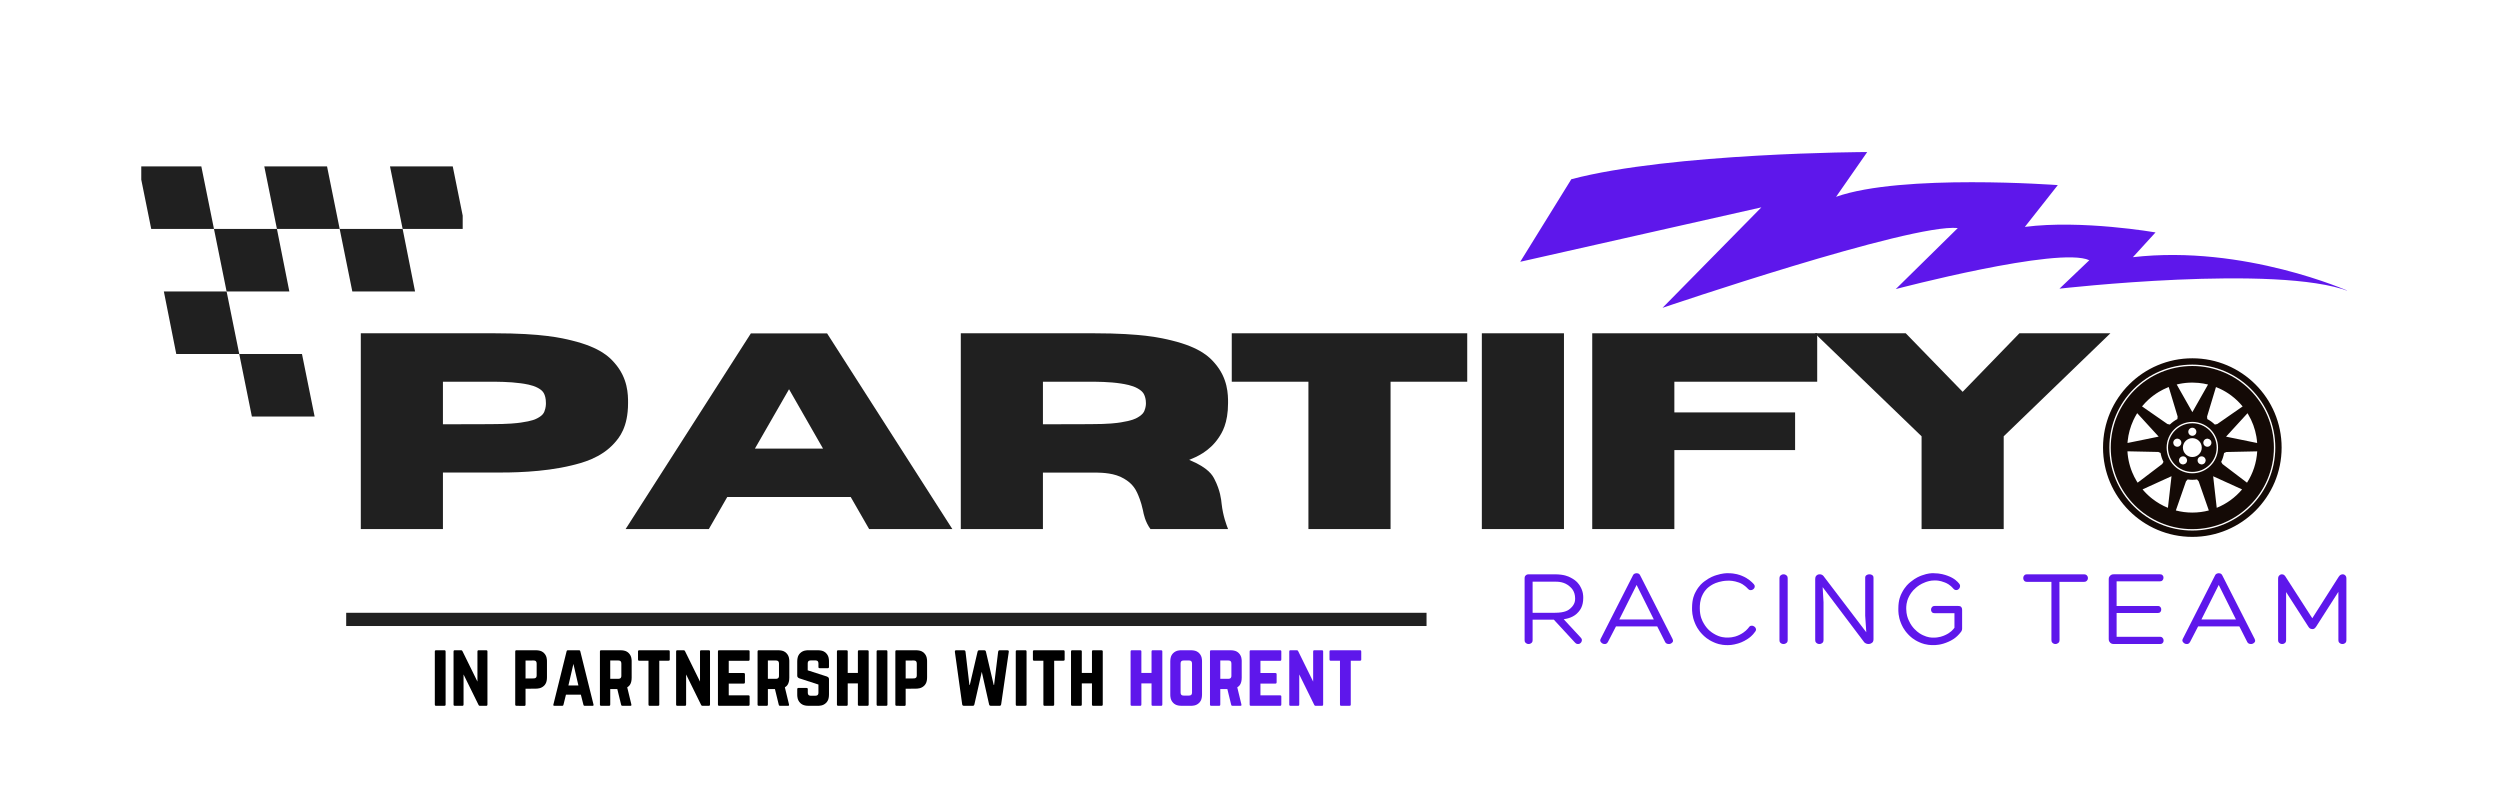 <svg xmlns="http://www.w3.org/2000/svg" xmlns:xlink="http://www.w3.org/1999/xlink" id="Layer_1" viewBox="0 0 283.465 90.709"><defs><style>.cls-1,.cls-2{fill:none;}.cls-3{fill:#140a06;}.cls-2{stroke:#202020;stroke-width:1.5px;}.cls-4{clip-path:url(#clippath-1);}.cls-5{clip-path:url(#clippath-3);}.cls-6{clip-path:url(#clippath-4);}.cls-7{clip-path:url(#clippath-2);}.cls-8{clip-path:url(#clippath-7);}.cls-9{clip-path:url(#clippath-6);}.cls-10{clip-path:url(#clippath-8);}.cls-11{clip-path:url(#clippath-5);}.cls-12{fill:#5e17eb;}.cls-13{fill:#202020;}.cls-14{opacity:0;}.cls-15{clip-path:url(#clippath);}</style><clipPath id="clippath"><rect class="cls-1" x="-45.768" y="-142.146" width="375" height="375"></rect></clipPath><clipPath id="clippath-1"><rect class="cls-1" x="-45.768" y="-142.146" width="375" height="375"></rect></clipPath><clipPath id="clippath-2"><rect class="cls-1" x="-45.768" y="-142.146" width="375" height="375"></rect></clipPath><clipPath id="clippath-3"><rect class="cls-1" x="209.77" y="-19.242" width="19.5" height="93.75" transform="translate(174.344 244.224) rotate(-85.393)"></rect></clipPath><clipPath id="clippath-4"><rect class="cls-1" x="209.77" y="-19.242" width="19.5" height="93.75" transform="translate(174.344 244.224) rotate(-85.393)"></rect></clipPath><clipPath id="clippath-5"><rect class="cls-1" x="16.018" y="18.835" width="36.445" height="28.5"></rect></clipPath><clipPath id="clippath-6"><rect class="cls-1" x="238.454" y="40.625" width="20.25" height="20.25"></rect></clipPath><clipPath id="clippath-7"><rect class="cls-1" x="238.454" y="40.625" width="20.25" height="20.25"></rect></clipPath><clipPath id="clippath-8"><rect class="cls-1" x="-45.768" y="-142.146" width="375" height="375"></rect></clipPath></defs><g class="cls-15"><path class="cls-13" d="M50.222,48.108l5.321-.015c2.228,0,3.083-.119,3.511-.178,1.284-.178,1.691-.394,1.895-.503.611-.325.724-.619.781-.766.17-.441.17-.781.17-.951,0-.526-.113-.82-.17-.967-.17-.441-.577-.657-.781-.766-.611-.325-1.467-.443-1.895-.503-1.284-.178-2.769-.178-3.511-.178h-5.321v4.826ZM50.222,59.988h-9.312v-22.198h15.144c5.43,0,7.652.541,8.763.812,3.334.812,4.354,1.972,4.865,2.552,1.531,1.74,1.531,3.607,1.531,4.54,0,2.784-1.021,3.945-1.531,4.525-1.531,1.74-3.754,2.282-4.865,2.552-3.334.812-6.953.812-8.763.812h-5.832v6.404Z"></path><path class="cls-13" d="M93.318,50.862l-3.852-6.729-3.867,6.729h7.719ZM107.983,59.988h-9.436l-2.088-3.635h-13.999l-2.088,3.635h-9.436l14.2-22.182h8.647l14.2,22.182Z"></path><path class="cls-13" d="M118.254,48.108l5.321-.015c2.227,0,3.083-.134,3.511-.201,1.284-.201,1.691-.433,1.895-.549.611-.348.724-.632.781-.773.17-.425.17-.724.17-.874,0-.449-.113-.737-.17-.882-.17-.433-.578-.665-.781-.781-.611-.348-1.467-.482-1.895-.549-1.284-.201-2.769-.201-3.511-.201h-5.321v4.826ZM139.245,59.988h-8.802c-.603-.835-.768-1.702-.851-2.135-.217-1.005-.505-1.65-.65-1.972-.433-.967-1.14-1.395-1.493-1.609-1.06-.642-2.452-.673-3.148-.688h-6.048v6.404h-9.312v-22.198h15.144c5.43,0,7.652.541,8.763.812,3.334.812,4.354,1.972,4.865,2.552,1.531,1.74,1.531,3.607,1.531,4.54,0,2.336-.706,3.398-1.06,3.929-1.06,1.593-2.586,2.212-3.349,2.521,2.212.913,2.65,1.763,2.869,2.189.657,1.276.761,2.297.812,2.808.155,1.361.536,2.351.727,2.846Z"></path><polygon class="cls-13" points="157.67 59.988 148.357 59.988 148.357 43.282 139.664 43.282 139.664 37.79 166.363 37.79 166.363 43.282 157.67 43.282 157.67 59.988"></polygon><rect class="cls-13" x="168.02" y="37.79" width="9.312" height="22.198"></rect><polygon class="cls-13" points="189.849 59.988 180.537 59.988 180.537 37.79 206.045 37.79 206.045 43.282 189.849 43.282 189.849 46.762 203.539 46.762 203.539 51.032 189.849 51.032 189.849 59.988"></polygon><polygon class="cls-13" points="227.192 59.988 217.88 59.988 217.88 49.469 205.768 37.79 216.086 37.79 222.536 44.427 228.971 37.79 239.289 37.79 227.192 49.469 227.192 59.988"></polygon></g><g class="cls-4"><g class="cls-7"><g class="cls-5"><g class="cls-6"><path class="cls-12" d="M178.166,20.321l-5.793,9.362,27.341-6.171-11.208,11.392s28.165-9.582,33.48-9.047l-7.033,6.92s18.507-4.878,21.944-3.27l-3.382,3.223s24.711-2.817,32.833.304c0,0-11.866-5.321-24.509-3.873l2.568-2.809s-8.381-1.456-14.817-.626l3.735-4.738s-17.671-1.317-25.141,1.327l3.531-5.073c.019-.016-22.238.089-33.55,3.08Z"></path></g></g></g></g><g class="cls-11"><polygon class="cls-13" points="25.694 33.05 32.808 33.05 31.4 25.96 24.261 25.96 25.694 33.05"></polygon><polygon class="cls-13" points="39.948 33.05 47.062 33.05 45.654 25.96 38.515 25.96 39.948 33.05"></polygon><polygon class="cls-13" points="28.559 47.229 35.674 47.229 34.241 40.14 27.127 40.14 28.559 47.229"></polygon><polygon class="cls-13" points="19.987 40.14 27.127 40.14 25.694 33.05 18.579 33.05 19.987 40.14"></polygon><polygon class="cls-13" points="17.147 25.96 24.261 25.96 22.828 18.87 15.714 18.87 17.147 25.96"></polygon><polygon class="cls-13" points="31.4 25.96 38.515 25.96 37.082 18.87 29.967 18.87 31.4 25.96"></polygon><polygon class="cls-13" points="45.654 25.96 52.768 25.96 51.336 18.87 44.221 18.87 45.654 25.96"></polygon></g><g class="cls-9"><path class="cls-3" d="M248.58,40.625c-5.593,0-10.126,4.533-10.126,10.124s4.533,10.126,10.126,10.126,10.124-4.533,10.124-10.126-4.533-10.124-10.124-10.124M248.58,60.156c-5.188,0-9.409-4.22-9.409-9.407s4.221-9.407,9.409-9.407,9.407,4.22,9.407,9.407-4.22,9.407-9.407,9.407Z"></path></g><g class="cls-8"><path class="cls-3" d="M248.58,41.5c-5.101,0-9.251,4.149-9.251,9.249s4.15,9.25,9.251,9.25,9.249-4.149,9.249-9.25-4.149-9.249-9.249-9.249M254.896,46.952c.486.808.796,1.672.946,2.548.041.24.07.484.088.731l-3.527-.721,2.432-2.656c.02.033.042.064.062.097ZM251.668,44.058c.012.005.024.01.035.016.082.038.163.079.244.121.03.016.061.031.091.047.061.032.121.067.182.101.049.028.098.055.146.084.041.024.081.05.121.075.066.041.131.082.195.125.022.015.043.03.065.045.08.055.16.111.238.169.006.004.012.009.017.013.475.357.906.77,1.282,1.23l-2.873,1.995-.28.062c-.252-.246-.539-.456-.853-.622l-.028-.283,1.01-3.349c.137.054.273.11.408.172ZM246.973,43.558c.053-.012.106-.024.159-.035.078-.016.158-.029.237-.042.038-.006.076-.013.113-.019.096-.014.193-.026.291-.037.022-.002.044-.005.066-.008.115-.011.231-.02.348-.026.006,0,.011,0,.017-.001.125-.006.25-.01.377-.01.23,0,.458.012.682.033.371.035.738.096,1.098.186l-1.777,3.135-1.777-3.137c.055-.014.111-.026.166-.038ZM242.892,46.062s0,0,0-.001c.225-.272.469-.528.73-.766.002-.002.005-.004.007-.006.084-.076.169-.15.256-.221.047-.039.096-.076.145-.114.043-.034.085-.068.129-.101.198-.148.405-.287.621-.418.325-.195.658-.362.998-.502.012-.005.025-.01.037-.015.03-.012.06-.023.09-.035l1.01,3.35-.028.282c-.315.166-.604.376-.856.622l-.277-.061-2.877-1.997c.005-.006.009-.012.014-.017ZM241.246,50.012c.082-.811.299-1.604.64-2.346.006-.013.012-.027.018-.04.038-.081.079-.162.12-.242.016-.031.031-.061.047-.092.033-.062.067-.122.102-.183.027-.048.054-.096.082-.143.024-.04.05-.08.074-.12l2.434,2.661-3.533.721c.005-.072.009-.144.016-.215ZM242.264,54.549c-.195-.324-.362-.658-.502-.997-.006-.014-.011-.027-.016-.041-.039-.097-.076-.193-.111-.291-.011-.03-.021-.061-.031-.092-.028-.081-.055-.162-.079-.244-.014-.047-.027-.095-.04-.142-.019-.066-.037-.132-.054-.198-.016-.064-.03-.129-.045-.193-.011-.05-.023-.101-.033-.151-.016-.082-.031-.165-.044-.248-.006-.034-.012-.068-.017-.102-.015-.101-.028-.203-.039-.306-.002-.017-.004-.034-.006-.05-.011-.107-.018-.214-.025-.322l3.501.075.257.112c.06.357.172.697.328,1.011l-.142.242-2.788,2.118c-.038-.06-.078-.119-.115-.181ZM245.813,57.582c-.644-.261-1.243-.611-1.781-1.034-.055-.043-.109-.085-.163-.13-.046-.039-.092-.079-.137-.119-.04-.035-.081-.07-.121-.106-.057-.052-.112-.105-.167-.159-.028-.027-.056-.053-.084-.081-.059-.059-.115-.12-.172-.181-.023-.025-.047-.049-.07-.074-.048-.053-.093-.107-.14-.161-.014-.016-.028-.032-.041-.048l3.282-1.493-.407,3.584ZM248.58,58.12c-.646,0-1.273-.084-1.87-.24l1.153-3.307.186-.21c.173.025.351.039.531.039s.358-.014.531-.039l.186.21,1.153,3.306c-.597.156-1.224.24-1.871.24ZM248.58,53.666c-1.607,0-2.915-1.307-2.915-2.915s1.307-2.915,2.915-2.915,2.915,1.307,2.915,2.915-1.307,2.915-2.915,2.915ZM251.346,57.582l-.405-3.582,3.279,1.492c-.767.912-1.752,1.634-2.874,2.089ZM254.781,54.731l-2.785-2.116-.144-.245c.155-.313.267-.651.327-1.006l.26-.113,3.497-.075c-.074,1.305-.489,2.519-1.156,3.555Z"></path><path class="cls-3" d="M248.58,47.993c-1.521,0-2.758,1.237-2.758,2.757s1.237,2.757,2.758,2.757,2.757-1.237,2.757-2.757-1.237-2.757-2.757-2.757M248.58,48.5c.253,0,.458.205.458.458s-.205.458-.458.458-.458-.205-.458-.458.205-.458.458-.458ZM246.734,50.633c-.241-.078-.372-.337-.294-.577.078-.241.337-.372.577-.294.241.078.372.337.294.577-.078.241-.337.372-.577.294ZM247.897,52.471c-.149.205-.435.25-.64.101-.205-.149-.25-.435-.101-.64s.435-.25.64-.101c.205.149.25.435.101.64ZM248.58,51.821c-.591,0-1.07-.479-1.07-1.07s.479-1.07,1.07-1.07,1.07.479,1.07,1.07-.479,1.07-1.07,1.07ZM249.903,52.572c-.205.149-.491.103-.64-.101-.149-.205-.103-.491.101-.64.205-.149.491-.103.64.101.149.205.103.491-.101.64ZM250.427,50.633c-.241.078-.499-.053-.577-.294-.078-.241.053-.499.294-.577.241-.078.499.054.577.294.078.241-.053.499-.294.577Z"></path></g><g class="cls-10"><path class="cls-12" d="M173.777,69.481h2.51c1.205,0,1.574-.319,1.758-.478.553-.478.553-.934.553-1.162-.012-.808-.418-1.168-.621-1.348-.609-.541-1.33-.541-1.69-.541h-2.51v3.529ZM173.777,70.264v2.324c0,.211-.095.286-.143.323-.143.112-.259.112-.317.112-.162,0-.257-.075-.304-.112-.143-.112-.143-.244-.143-.311v-7.046c0-.199.087-.278.13-.317.13-.118.263-.118.329-.118h2.945c1.081,0,1.562.244,1.802.367.721.367.961.768,1.081.969.36.603.36,1.092.36,1.336,0,.944-.356,1.371-.534,1.585-.534.64-1.297.773-1.678.839l1.901,2.051c.174.174.162.29.155.348-.019.174-.102.253-.143.292-.124.118-.24.118-.298.118-.186,0-.286-.108-.336-.162l-2.398-2.597h-2.411Z"></path><path class="cls-12" d="M185.568,66.324l-1.964,3.915h3.915l-1.951-3.915ZM185.568,64.994c.273,0,.356.157.398.236l3.666,7.196c.137.261.029.373-.025.429-.162.168-.319.168-.398.168-.124,0-.199-.037-.236-.056-.112-.056-.153-.139-.174-.18l-.895-1.765h-4.673l-.92,1.777c-.124.224-.29.224-.373.224-.211,0-.327-.116-.385-.174-.174-.174-.099-.331-.062-.41l3.666-7.208c.062-.124.137-.162.174-.18.112-.056.195-.056.236-.056Z"></path><path class="cls-12" d="M195.929,64.994c.845,0,1.338.199,1.584.298.739.298,1.137.721,1.336.932.137.162.12.265.112.317-.025.155-.112.226-.155.261-.13.106-.238.11-.292.112-.162.006-.253-.085-.298-.13-.497-.534-.878-.671-1.069-.739-.572-.205-.986-.205-1.193-.205-.497,0-.87.099-1.056.149-.559.149-.886.381-1.05.497-.491.348-.698.754-.802.957-.311.609-.311,1.222-.311,1.529,0,.932.286,1.433.429,1.684.429.752.909,1.046,1.15,1.193.721.441,1.284.441,1.566.441.721,0,1.147-.207,1.361-.311.64-.311.93-.684,1.075-.87.099-.149.211-.157.267-.162.168-.012.263.05.311.081.143.093.18.197.199.249.056.155-.027.271-.068.329-.336.485-.684.717-.857.833-.522.348-.92.468-1.118.528-.597.18-.994.18-1.193.18-.795,0-1.276-.207-1.516-.311-.721-.311-1.094-.684-1.28-.87-.559-.559-.775-1.073-.882-1.33-.323-.771-.323-1.375-.323-1.678,0-1.069.261-1.57.391-1.821.391-.752.81-1.067,1.019-1.224.628-.472,1.1-.621,1.336-.696.708-.224,1.123-.224,1.33-.224Z"></path><path class="cls-12" d="M201.767,65.578c0-.236.099-.311.149-.348.149-.112.257-.112.311-.112.174,0,.273.075.323.112.149.112.149.269.149.348v7.009c0,.211-.099.286-.149.323-.149.112-.265.112-.323.112-.174,0-.269-.07-.317-.106-.143-.106-.143-.255-.143-.329v-7.009Z"></path><path class="cls-12" d="M211.484,65.516c0-.199.099-.265.149-.298.149-.099.273-.099.336-.099.174,0,.269.062.317.093.143.093.143.234.143.304v6.972c0,.273-.12.36-.18.404-.18.13-.321.13-.391.13-.162,0-.261-.05-.311-.075-.149-.075-.207-.166-.236-.211l-4.648-6.164.099,1.715v4.275c0,.236-.099.311-.149.348-.149.112-.265.112-.323.112-.174,0-.273-.075-.323-.112-.149-.112-.149-.269-.149-.348v-6.897c0-.273.099-.365.149-.41.149-.137.282-.137.348-.137.323,0,.447.191.51.286l4.785,6.288-.124-1.877v-4.3Z"></path><path class="cls-12" d="M222.479,71.245c0,.099-.017.166-.025.199-.025.099-.083.174-.112.211-.547.721-1.118.978-1.404,1.106-.857.385-1.462.385-1.765.385-.795,0-1.276-.207-1.516-.311-.721-.311-1.085-.688-1.268-.876-.547-.565-.75-1.067-.851-1.317-.305-.752-.296-1.34-.292-1.634,0-1.007.257-1.512.385-1.765.385-.758.791-1.089.994-1.255.609-.497,1.065-.663,1.292-.746.684-.249,1.09-.249,1.292-.249.808,0,1.342.191,1.609.286.802.286,1.141.684,1.311.882.137.162.12.278.112.336-.025.174-.108.253-.149.292-.124.118-.236.118-.292.118-.168,0-.267-.108-.317-.162-.398-.472-.779-.626-.969-.702-.572-.23-.961-.23-1.156-.23-.497,0-.87.137-1.056.205-.559.205-.886.478-1.05.615-.491.41-.698.812-.802,1.013-.311.603-.311,1.133-.311,1.398.012.659.178,1.048.261,1.243.249.584.53.882.671,1.031.423.447.787.621.969.708.547.261.944.269,1.143.273.696.012,1.135-.182,1.355-.28.659-.292.932-.657,1.069-.839v-1.653h-2.237c-.224,0-.29-.083-.323-.124-.099-.124-.095-.232-.093-.286.006-.162.077-.244.112-.286.106-.124.238-.124.304-.124h2.635c.273,0,.34.083.373.124.099.124.099.265.099.336v2.075Z"></path><path class="cls-12" d="M236.282,65.119c.224,0,.302.087.342.13.118.13.118.242.118.298,0,.168-.079.255-.118.298-.118.13-.267.13-.342.13h-2.771l.012,6.587c0,.236-.104.311-.155.348-.155.112-.263.112-.317.112-.162,0-.257-.075-.305-.112-.143-.112-.143-.269-.143-.348v-6.587h-2.759c-.224,0-.294-.087-.329-.13-.106-.13-.106-.242-.106-.298,0-.168.07-.255.106-.298.106-.13.255-.13.329-.13h6.437Z"></path><path class="cls-12" d="M239.995,72.202h4.909c.199,0,.269.083.304.124.106.124.11.232.112.286.006.162-.06.244-.093.286-.099.124-.249.124-.323.124h-5.232c-.261,0-.365-.108-.416-.162-.155-.162-.155-.311-.155-.385v-6.823c0-.211.104-.319.155-.373.155-.162.329-.162.416-.162h5.244c.199,0,.265.079.298.118.099.118.095.226.093.28-.006.162-.073.24-.106.28-.099.118-.232.118-.298.118h-4.909v2.796h4.673c.186,0,.253.079.286.118.099.118.099.226.099.28,0,.162-.062.24-.093.28-.093.118-.226.118-.292.118h-4.673v2.697Z"></path><path class="cls-12" d="M251.574,66.324l-1.964,3.915h3.915l-1.951-3.915ZM251.574,64.994c.273,0,.356.157.398.236l3.666,7.196c.137.261.029.373-.025.429-.162.168-.319.168-.398.168-.124,0-.199-.037-.236-.056-.112-.056-.153-.139-.174-.18l-.895-1.765h-4.673l-.92,1.777c-.124.224-.29.224-.373.224-.211,0-.327-.116-.385-.174-.174-.174-.099-.331-.062-.41l3.666-7.208c.062-.124.137-.162.174-.18.112-.056.195-.056.236-.056Z"></path><path class="cls-12" d="M265.191,65.38c.087-.137.162-.178.199-.199.112-.062.195-.062.236-.062.174,0,.257.083.298.124.124.124.124.282.124.36v6.972c0,.224-.091.298-.137.336-.137.112-.253.112-.311.112-.174,0-.269-.075-.317-.112-.143-.112-.143-.261-.143-.336v-5.468l-2.535,3.964c-.162.261-.336.261-.423.261-.261,0-.377-.174-.435-.261l-2.535-3.94v5.443c0,.224-.091.298-.137.336-.137.112-.253.112-.311.112-.174,0-.269-.075-.317-.112-.143-.112-.143-.261-.143-.336v-6.959c0-.236.091-.323.137-.367.137-.13.244-.13.298-.13.112,0,.186.046.224.068.112.068.162.159.186.205l3.032,4.71,3.007-4.722Z"></path><line class="cls-2" x1="39.253" y1="70.231" x2="161.749" y2="70.231"></line><path d="M49.446,80.029h.936c.144,0,.144-.096.144-.144v-6.012c0-.144-.096-.144-.144-.144h-.936c-.144,0-.144.096-.144.144v6.012c0,.144.096.144.144.144Z"></path><path d="M54.279,73.729h.846c.144,0,.144.096.144.144v6.012c0,.144-.096.144-.144.144h-.711c-.108,0-.144-.078-.162-.117l-1.692-3.438v3.411c0,.144-.096.144-.144.144h-.846c-.144,0-.144-.096-.144-.144v-6.012c0-.144.096-.144.144-.144h.711c.108,0,.144.078.162.117l1.692,3.438v-3.411c0-.144.096-.144.144-.144Z"></path><path d="M59.589,76.933l.9-.009c.36,0,.36-.24.36-.36v-1.314c0-.36-.24-.36-.36-.36l-.9.009v2.034ZM58.419,79.885v-6.012c0-.144.096-.144.144-.144h2.16c.639,0,.858.219.967.329.328.328.328.755.328.967v1.764c0,.63-.219.849-.328.959-.329.328-.755.335-.967.337l-1.134.009v1.8c0,.144-.096.144-.144.144l-.882-.009c-.144,0-.144-.096-.144-.144Z"></path><path d="M65.583,77.725l-.567-2.448-.567,2.448h1.134ZM67.167,80.029h-.873c-.117,0-.135-.084-.144-.126l-.288-1.134h-1.692l-.279,1.134c-.027.126-.105.126-.144.126h-.882c-.162,0-.132-.102-.117-.153l1.494-6.021c.027-.126.111-.126.153-.126h1.251c.126,0,.144.084.153.126l1.494,6.021c.045.153-.069.153-.126.153Z"></path><path d="M69.192,76.969h.9c.36,0,.36-.24.36-.36v-1.359c0-.36-.24-.36-.36-.36h-.9v2.079ZM71.622,75.025v1.809c0,.783-.336.993-.504,1.098l.468,1.935c.045.162-.069.162-.126.162h-.882c-.126,0-.144-.084-.153-.126l-.432-1.773h-.801v1.755c0,.144-.096.144-.144.144h-.882c-.144,0-.144-.096-.144-.144v-6.012c0-.144.096-.144.144-.144h2.16c.639,0,.858.219.967.329.328.328.328.755.328.967Z"></path><path d="M75.798,73.729h-3.312c-.144,0-.144.096-.144.144v.9c0,.144.096.144.144.144h1.044v4.968c0,.144.096.144.144.144h.936c.144,0,.144-.096.144-.144v-4.968h1.044c.144,0,.144-.096.144-.144v-.9c0-.144-.096-.144-.144-.144Z"></path><path d="M79.515,73.729h.846c.144,0,.144.096.144.144v6.012c0,.144-.096.144-.144.144h-.711c-.108,0-.144-.078-.162-.117l-1.692-3.438v3.411c0,.144-.096.144-.144.144h-.846c-.144,0-.144-.096-.144-.144v-6.012c0-.144.096-.144.144-.144h.711c.108,0,.144.078.162.117l1.692,3.438v-3.411c0-.144.096-.144.144-.144Z"></path><path d="M84.996,73.873v.9c0,.153-.096.153-.144.153h-2.223v1.386h1.692c.144,0,.144.102.144.153v.891c0,.153-.096.153-.144.153h-1.692v1.332h2.223c.144,0,.144.096.144.144v.9c0,.144-.096.144-.144.144h-3.312c-.135,0-.135-.096-.135-.144v-6.012c0-.144.09-.144.135-.144h3.312c.144,0,.144.096.144.144Z"></path><path d="M87.066,76.969h.9c.36,0,.36-.24.36-.36v-1.359c0-.36-.24-.36-.36-.36h-.9v2.079ZM89.496,75.025v1.809c0,.783-.336.993-.504,1.098l.468,1.935c.045.162-.069.162-.126.162h-.882c-.126,0-.144-.084-.153-.126l-.432-1.773h-.801v1.755c0,.144-.096.144-.144.144h-.882c-.144,0-.144-.096-.144-.144v-6.012c0-.144.096-.144.144-.144h2.16c.639,0,.858.219.967.329.328.328.328.755.328.967Z"></path><path d="M91.692,73.729h1.008c.639,0,.858.219.967.329.329.328.329.755.329.967v.594c0,.144-.096.144-.144.144h-.909c-.144,0-.144-.096-.144-.144v-.378c0-.36-.24-.36-.36-.36h-.495c-.36,0-.36.24-.36.36v.765l2.178.702c.234.081.234.249.234.333v1.692c0,.63-.219.852-.329.963-.329.333-.755.333-.967.333h-1.008c-.63,0-.852-.222-.963-.333-.333-.333-.333-.753-.333-.963v-.585c0-.144.096-.144.144-.144h.909c.144,0,.144.096.144.144v.378c0,.36.24.36.36.36h.486c.36,0,.36-.24.36-.36v-.909l-2.16-.702c-.243-.081-.243-.249-.243-.333v-1.557c0-.639.222-.858.333-.967.333-.329.753-.329.963-.329Z"></path><path d="M97.272,76.303v-2.43c0-.144.096-.144.144-.144h.927c.153,0,.153.096.153.144v6.012c0,.144-.102.144-.153.144h-.927c-.144,0-.144-.096-.144-.144v-2.394h-1.152v2.394c0,.144-.096.144-.144.144h-.927c-.153,0-.153-.096-.153-.144v-6.012c0-.144.102-.144.153-.144h.927c.144,0,.144.096.144.144v2.43h1.152Z"></path><path d="M99.54,80.029h.936c.144,0,.144-.096.144-.144v-6.012c0-.144-.096-.144-.144-.144h-.936c-.144,0-.144.096-.144.144v6.012c0,.144.096.144.144.144Z"></path><path d="M102.69,76.933l.9-.009c.36,0,.36-.24.36-.36v-1.314c0-.36-.24-.36-.36-.36l-.9.009v2.034ZM101.52,79.885v-6.012c0-.144.096-.144.144-.144h2.16c.639,0,.858.219.967.329.328.328.328.755.328.967v1.764c0,.63-.219.849-.328.959-.329.328-.755.335-.967.337l-1.134.009v1.8c0,.144-.096.144-.144.144l-.882-.009c-.144,0-.144-.096-.144-.144Z"></path><path d="M113.364,73.729h.846c.198,0,.18.126.171.189l-.864,5.949c-.027.162-.141.162-.198.162h-.972c-.153,0-.183-.108-.198-.162l-.828-3.69-.837,3.69c-.036.162-.144.162-.198.162h-.99c-.171,0-.189-.114-.198-.171l-.828-5.94c-.027-.189.105-.189.171-.189h.846c.162,0,.18.114.189.171l.441,3.762h.045l.882-3.78c.045-.153.147-.153.198-.153h.549c.153,0,.183.102.198.153l.882,3.78h.045l.459-3.762c.027-.171.135-.171.189-.171Z"></path><path d="M115.317,80.029h.936c.144,0,.144-.096.144-.144v-6.012c0-.144-.096-.144-.144-.144h-.936c-.144,0-.144.096-.144.144v6.012c0,.144.096.144.144.144Z"></path><path d="M120.573,73.729h-3.312c-.144,0-.144.096-.144.144v.9c0,.144.096.144.144.144h1.044v4.968c0,.144.096.144.144.144h.936c.144,0,.144-.096.144-.144v-4.968h1.044c.144,0,.144-.096.144-.144v-.9c0-.144-.096-.144-.144-.144Z"></path><path d="M123.813,76.303v-2.43c0-.144.096-.144.144-.144h.927c.153,0,.153.096.153.144v6.012c0,.144-.102.144-.153.144h-.927c-.144,0-.144-.096-.144-.144v-2.394h-1.152v2.394c0,.144-.096.144-.144.144h-.927c-.153,0-.153-.096-.153-.144v-6.012c0-.144.102-.144.153-.144h.927c.144,0,.144.096.144.144v2.43h1.152Z"></path><path class="cls-12" d="M130.568,76.303v-2.43c0-.144.096-.144.144-.144h.927c.153,0,.153.096.153.144v6.012c0,.144-.102.144-.153.144h-.927c-.144,0-.144-.096-.144-.144v-2.394h-1.152v2.394c0,.144-.096.144-.144.144h-.927c-.153,0-.153-.096-.153-.144v-6.012c0-.144.102-.144.153-.144h.927c.144,0,.144.096.144.144v2.43h1.152Z"></path><path class="cls-12" d="M134.223,78.868h.576c.36,0,.36-.24.36-.36v-3.258c0-.36-.24-.36-.36-.36h-.576c-.36,0-.36.24-.36.36v3.258c0,.36.24.36.36.36ZM132.693,78.733v-3.708c0-.639.222-.858.333-.967.333-.329.753-.329.963-.329h1.008c.639,0,.858.219.967.329.329.328.329.755.329.967v3.708c0,.63-.219.852-.329.963-.329.333-.755.333-.967.333h-1.008c-.63,0-.852-.222-.963-.333-.333-.333-.333-.753-.333-.963Z"></path><path class="cls-12" d="M138.363,76.969h.9c.36,0,.36-.24.36-.36v-1.359c0-.36-.24-.36-.36-.36h-.9v2.079ZM140.793,75.025v1.809c0,.783-.336.993-.504,1.098l.468,1.935c.045.162-.069.162-.126.162h-.882c-.126,0-.144-.084-.153-.126l-.432-1.773h-.801v1.755c0,.144-.096.144-.144.144h-.882c-.144,0-.144-.096-.144-.144v-6.012c0-.144.096-.144.144-.144h2.16c.639,0,.858.219.967.329.329.328.329.755.329.967Z"></path><path class="cls-12" d="M145.284,73.873v.9c0,.153-.096.153-.144.153h-2.223v1.386h1.692c.144,0,.144.102.144.153v.891c0,.153-.096.153-.144.153h-1.692v1.332h2.223c.144,0,.144.096.144.144v.9c0,.144-.096.144-.144.144h-3.312c-.135,0-.135-.096-.135-.144v-6.012c0-.144.09-.144.135-.144h3.312c.144,0,.144.096.144.144Z"></path><path class="cls-12" d="M149.037,73.729h.846c.144,0,.144.096.144.144v6.012c0,.144-.096.144-.144.144h-.711c-.108,0-.144-.078-.162-.117l-1.692-3.438v3.411c0,.144-.096.144-.144.144h-.846c-.144,0-.144-.096-.144-.144v-6.012c0-.144.096-.144.144-.144h.711c.108,0,.144.078.162.117l1.692,3.438v-3.411c0-.144.096-.144.144-.144Z"></path><path class="cls-12" d="M154.203,73.729h-3.312c-.144,0-.144.096-.144.144v.9c0,.144.096.144.144.144h1.044v4.968c0,.144.096.144.144.144h.936c.144,0,.144-.096.144-.144v-4.968h1.044c.144,0,.144-.096.144-.144v-.9c0-.144-.096-.144-.144-.144Z"></path></g><rect class="cls-14" x="172.014" y="14.15" width="95.294" height="26.98"></rect><rect class="cls-14" x="15.714" y="18.835" width="37.062" height="28.436"></rect><rect class="cls-14" x="238.454" y="40.625" width="19.977" height="19.977"></rect><rect class="cls-14" x="39.253" y="69.481" width="122.496" height="1.637"></rect></svg>